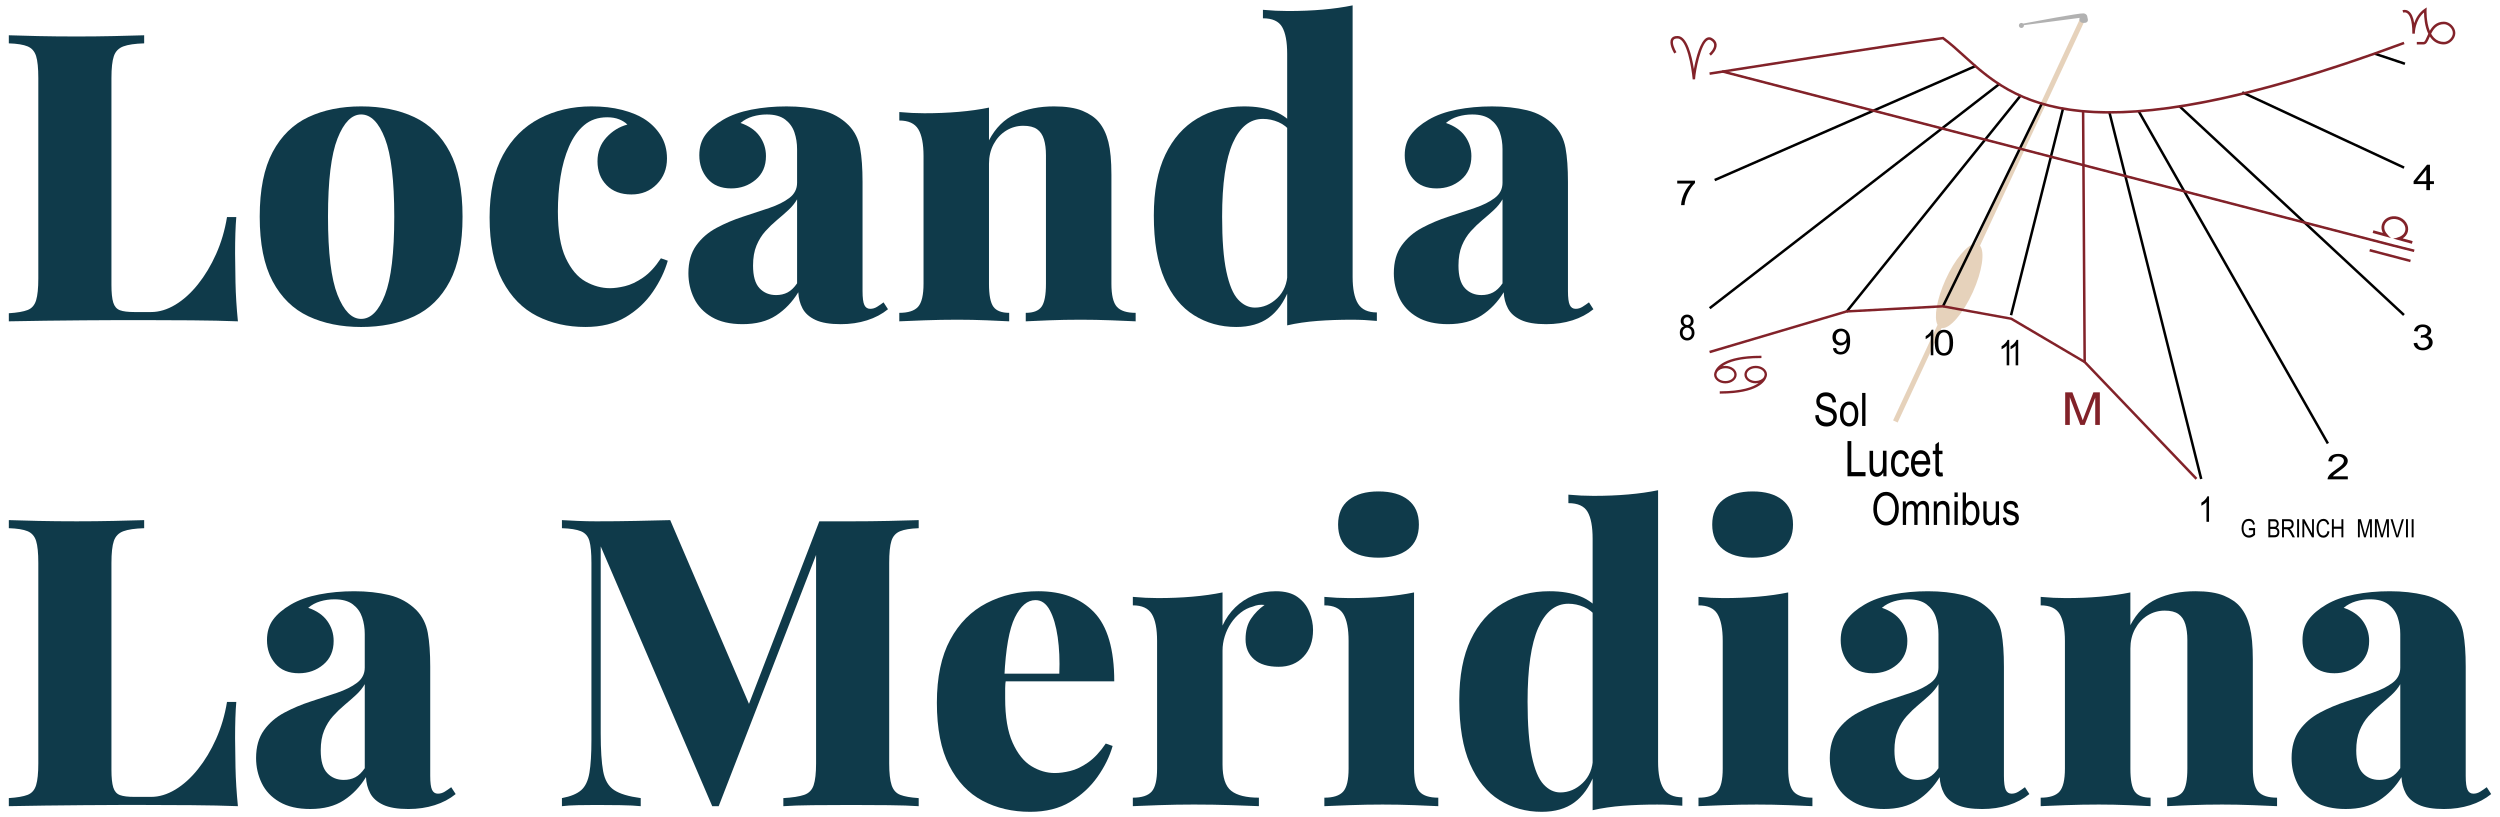 <?xml version="1.0" encoding="utf-8"?>
<!-- Generator: Adobe Illustrator 26.0.2, SVG Export Plug-In . SVG Version: 6.00 Build 0)  -->
<svg version="1.1" id="Livello_1" xmlns="http://www.w3.org/2000/svg" xmlns:xlink="http://www.w3.org/1999/xlink" x="0px" y="0px"
	 viewBox="0 0 465 152" style="enable-background:new 0 0 465 152;" xml:space="preserve">
<style type="text/css">
	.st0{fill:#E6D2BB;}
	.st1{fill:#822229;}
	.st2{fill:#B1B1B1;}
	.st3{fill:#822229;stroke:#000000;stroke-width:0.471;stroke-miterlimit:10;}
	.st4{fill:#0F3A4A;}
</style>
<g>
	<g>
		<path class="st0" d="M388.105,3.102l-0.853-0.397L367.41,45.33c-1.483,0.118-3.817,2.88-5.543,6.701
			c-1.641,3.633-2.199,7.044-1.484,8.394l-8.271,17.768l0.853,0.397l8.178-17.567c1.457,0.23,3.976-2.638,5.809-6.694
			c1.749-3.871,2.269-7.491,1.326-8.633L388.105,3.102z"/>
		<rect x="431.878" y="7.765" transform="matrix(0.422 -0.907 0.907 0.422 227.666 405.825)" width="0.47" height="33.187"/>
		<polygon points="405.559,19.606 405.473,19.526 405.152,19.87 446.888,58.682 446.974,58.762 447.294,58.416 		"/>
		<polygon points="397.989,20.555 397.931,20.452 397.523,20.686 432.725,82.504 432.783,82.606 433.191,82.375 		"/>
		<polygon points="392.55,20.714 392.093,20.828 409.17,89.034 409.198,89.148 409.654,89.034 392.578,20.828 		"/>
		<polygon class="st1" points="387.694,20.67 387.693,20.552 387.222,20.556 387.513,67.33 387.514,67.448 387.985,67.444 		"/>
		<polygon points="373.855,58.452 373.826,58.566 374.282,58.68 383.953,20.239 383.982,20.125 383.526,20.011 		"/>
		<polygon points="380.041,19.259 379.618,19.053 361.182,56.872 361.131,56.977 361.553,57.183 379.989,19.364 		"/>
		<polygon points="376.067,17.864 375.701,17.568 343.327,57.769 343.253,57.86 343.619,58.155 375.993,17.956 		"/>
		<polygon points="372.078,15.766 371.789,15.395 317.952,57.068 317.858,57.139 318.147,57.511 371.984,15.838 		"/>
		<polygon points="367.516,12.509 367.624,12.461 367.435,12.03 318.942,33.227 318.835,33.275 319.024,33.706 		"/>
		<polygon class="st1" points="387.919,67.167 374.203,59.073 361.381,56.739 343.443,57.69 318.029,65.22 317.916,65.254 
			318.05,65.705 343.522,58.151 361.351,57.206 373.999,59.5 387.602,67.514 408.286,89.139 408.367,89.225 408.708,88.9 		"/>
		<path d="M410.879,97.056h-0.476v-3.69c-0.109,0.129-0.256,0.259-0.441,0.393s-0.354,0.235-0.508,0.304v-0.56
			c0.262-0.15,0.493-0.334,0.693-0.55c0.201-0.217,0.342-0.428,0.423-0.634h0.309V97.056z"/>
		<path d="M436.693,88.603v0.557h-3.764c-0.009-0.225,0.091-0.477,0.3-0.757c0.21-0.279,0.595-0.609,1.153-0.988
			c0.653-0.442,1.081-0.784,1.283-1.026c0.202-0.242,0.303-0.466,0.303-0.675c0-0.24-0.103-0.436-0.31-0.587
			c-0.207-0.152-0.462-0.227-0.765-0.227c-0.325,0-0.592,0.082-0.8,0.245c-0.208,0.164-0.312,0.398-0.312,0.703l-0.72-0.061
			c0.051-0.452,0.239-0.793,0.565-1.021c0.327-0.229,0.757-0.343,1.29-0.343c0.581,0,1.02,0.133,1.319,0.399
			c0.298,0.266,0.447,0.568,0.447,0.906c0,0.301-0.117,0.588-0.35,0.863c-0.233,0.276-0.677,0.643-1.33,1.103
			c-0.417,0.29-0.686,0.487-0.808,0.592c-0.121,0.106-0.22,0.21-0.296,0.315H436.693z"/>
		<path d="M448.93,63.832l0.663-0.077c0.139,0.62,0.49,0.93,1.053,0.93c0.305,0,0.568-0.092,0.791-0.276s0.334-0.422,0.334-0.714
			c0-0.275-0.102-0.496-0.307-0.664c-0.204-0.167-0.456-0.251-0.753-0.251c-0.126,0-0.283,0.021-0.469,0.064l0.077-0.509
			l0.104,0.007c0.329,0,0.596-0.072,0.801-0.216c0.206-0.142,0.308-0.335,0.308-0.574c0-0.221-0.086-0.397-0.258-0.531
			c-0.172-0.133-0.381-0.2-0.628-0.2c-0.256,0-0.473,0.07-0.649,0.21c-0.177,0.141-0.289,0.354-0.337,0.639l-0.663-0.103
			c0.084-0.404,0.274-0.708,0.568-0.914c0.294-0.206,0.651-0.309,1.069-0.309c0.439,0,0.812,0.116,1.118,0.347
			c0.307,0.232,0.46,0.523,0.46,0.874c0,0.214-0.065,0.404-0.195,0.569c-0.13,0.165-0.312,0.295-0.544,0.389
			c0.215,0.043,0.394,0.114,0.534,0.212c0.14,0.099,0.254,0.231,0.341,0.395c0.087,0.165,0.13,0.35,0.13,0.553
			c0,0.433-0.179,0.787-0.537,1.063c-0.358,0.276-0.786,0.414-1.285,0.414c-0.463,0-0.856-0.12-1.177-0.36
			C449.159,64.56,448.975,64.237,448.93,63.832z"/>
		<path d="M451.3,35.361v-1.129h-2.369v-0.531l2.492-3.056h0.551v3.056h0.741v0.531h-0.741v1.129H451.3z M451.3,33.701v-2.127
			l-1.708,2.127H451.3z"/>
		<path class="st1" d="M454.578,4.029c-1.447,0-2.195,0.918-2.638,1.707c-0.688-1.711-0.596-3.863-0.595-3.886l0.022-0.47
			l-0.39,0.264c-1.065,0.725-1.632,1.762-1.934,2.649c-0.17-1.106-0.517-1.851-1.035-2.218c-0.523-0.369-1.019-0.202-1.04-0.194
			l-0.111,0.039l0.154,0.44l0.109-0.034c0.031-0.01,0.308-0.088,0.621,0.137c0.434,0.312,0.952,1.204,0.952,3.684v0.118l0.47,0
			l0-0.117c0-0.024,0.029-2.383,1.703-3.826c0.01,0.879,0.124,2.588,0.795,3.96c-0.081,0.175-0.156,0.347-0.227,0.513
			c-0.203,0.468-0.433,1-0.623,1h-1.285v0.471h1.285c0.499,0,0.745-0.567,1.056-1.285l0.025-0.057
			c0.019-0.044,0.038-0.087,0.057-0.131c0.133,0.204,0.277,0.388,0.432,0.55c0.585,0.613,1.323,0.924,2.195,0.924
			c1.069,0,2.118-1.049,2.118-2.118S455.647,4.029,454.578,4.029z M454.578,7.794c-0.739,0-1.362-0.262-1.855-0.779
			c-0.197-0.206-0.376-0.456-0.532-0.744c0.416-0.837,1.067-1.772,2.387-1.772c0.816,0,1.647,0.831,1.647,1.647
			S455.394,7.794,454.578,7.794z"/>
		<path class="st1" d="M319.295,8.253c-0.051-0.481-0.349-0.879-0.885-1.186c-0.325-0.187-0.668-0.191-0.993-0.014
			c-1.158,0.631-1.972,3.648-2.353,5.779c-0.401-2.538-1.261-6.043-2.954-6.136c-0.61-0.034-1.032,0.134-1.253,0.498
			c-0.524,0.863,0.393,2.474,0.5,2.655l0.06,0.101l0.405-0.239l-0.06-0.101c-0.249-0.424-0.826-1.64-0.502-2.171
			c0.124-0.204,0.402-0.296,0.825-0.273c1.69,0.093,2.552,5.439,2.742,7.491l0.01,0.109l0.453-0.009l0.006-0.109
			c0.083-1.515,1.048-6.474,2.346-7.181c0.181-0.098,0.35-0.096,0.535,0.009c0.397,0.227,0.616,0.505,0.65,0.826
			c0.082,0.767-0.836,1.606-0.845,1.614l-0.087,0.079l0.314,0.35l0.088-0.078C318.34,10.226,319.402,9.262,319.295,8.253z"/>
		<g>
			<path class="st1" d="M323.022,69.682c0-0.9-0.943-1.632-2.102-1.632c-0.177,0-0.353,0.017-0.523,0.051
				c1.063-0.752,3.122-1.495,7.112-1.495h0.118v-0.439h-0.118c-6.933,0-8.338,2.179-8.62,3.113
				c-0.017,0.051-0.029,0.105-0.039,0.157c-0.025,0.119-0.032,0.209-0.032,0.244c0,0.9,0.943,1.632,2.102,1.632
				C322.079,71.313,323.022,70.581,323.022,69.682z M319.263,69.638c0.003-0.017,0.006-0.036,0.007-0.044
				c0.015-0.085,0.052-0.222,0.135-0.393c0.269-0.432,0.864-0.711,1.515-0.711c0.917,0,1.663,0.535,1.663,1.192
				c0,0.657-0.746,1.192-1.663,1.192c-0.917,0-1.663-0.535-1.663-1.192C319.257,69.667,319.26,69.653,319.263,69.638z"/>
			<path class="st1" d="M326.554,68.038c-1.159,0.006-2.098,0.743-2.094,1.643c0.005,0.9,0.952,1.627,2.111,1.62
				c0.177-0.001,0.353-0.019,0.523-0.054c-1.059,0.757-3.115,1.511-7.104,1.532l-0.118,0.001l0.002,0.439l0.118-0.001
				c6.934-0.037,8.327-2.223,8.604-3.159c0.017-0.052,0.029-0.105,0.038-0.157c0.025-0.119,0.031-0.209,0.031-0.244
				C328.66,68.759,327.713,68.032,326.554,68.038z M326.556,68.477c0.917-0.005,1.666,0.526,1.669,1.183
				c0,0.015-0.003,0.029-0.006,0.043c-0.003,0.016-0.005,0.032-0.007,0.048c-0.015,0.084-0.051,0.221-0.132,0.39
				c-0.267,0.433-0.861,0.716-1.512,0.719c-0.917,0.005-1.666-0.526-1.669-1.183C324.896,69.021,325.639,68.482,326.556,68.477z"/>
		</g>
		<path class="st1" d="M384.124,79.042v-6.066h1.343l1.602,4.295l0.321,0.898c0.079-0.225,0.198-0.549,0.359-0.973l1.619-4.22h1.203
			v6.066h-0.859v-5.073l-1.969,5.073h-0.802l-1.958-5.16v5.16H384.124z"/>
		<g>
			<path d="M337.636,77.249l0.628-0.067c0.034,0.338,0.11,0.601,0.229,0.79c0.118,0.188,0.288,0.34,0.509,0.455
				c0.221,0.114,0.469,0.171,0.746,0.171c0.397,0,0.704-0.097,0.924-0.291c0.219-0.194,0.329-0.445,0.329-0.754
				c0-0.181-0.04-0.34-0.119-0.475c-0.08-0.134-0.2-0.245-0.36-0.332c-0.161-0.086-0.508-0.208-1.041-0.366
				c-0.475-0.141-0.813-0.283-1.014-0.426c-0.201-0.141-0.357-0.323-0.469-0.542c-0.112-0.219-0.168-0.467-0.168-0.743
				c0-0.497,0.16-0.904,0.482-1.219c0.321-0.316,0.754-0.474,1.299-0.474c0.374,0,0.702,0.074,0.982,0.223
				c0.281,0.147,0.499,0.359,0.654,0.637c0.156,0.275,0.238,0.601,0.25,0.976l-0.641,0.059c-0.034-0.4-0.153-0.695-0.358-0.888
				c-0.206-0.193-0.494-0.29-0.865-0.29c-0.377,0-0.665,0.085-0.863,0.254c-0.198,0.169-0.297,0.388-0.297,0.656
				c0,0.249,0.072,0.442,0.218,0.578s0.472,0.275,0.98,0.415c0.497,0.138,0.846,0.257,1.047,0.358
				c0.307,0.157,0.539,0.363,0.695,0.619c0.157,0.255,0.235,0.56,0.235,0.915c0,0.351-0.083,0.672-0.247,0.96
				c-0.165,0.288-0.389,0.509-0.673,0.66c-0.283,0.151-0.625,0.226-1.024,0.226c-0.623,0-1.119-0.188-1.49-0.563
				C337.842,78.396,337.65,77.889,337.636,77.249z"/>
			<path d="M342.232,77.003c0-0.768,0.161-1.348,0.484-1.739c0.322-0.391,0.731-0.587,1.225-0.587c0.486,0,0.892,0.195,1.219,0.587
				c0.327,0.391,0.49,0.955,0.49,1.693c0,0.798-0.16,1.393-0.482,1.785c-0.321,0.391-0.73,0.587-1.228,0.587
				c-0.489,0-0.896-0.196-1.222-0.589C342.395,78.346,342.232,77.768,342.232,77.003z M342.865,77c0,0.576,0.105,1.004,0.314,1.286
				c0.21,0.281,0.469,0.421,0.779,0.421c0.29,0,0.54-0.142,0.748-0.426c0.208-0.284,0.312-0.711,0.312-1.281
				c0-0.573-0.105-1.001-0.314-1.282c-0.209-0.281-0.469-0.421-0.779-0.421c-0.293,0-0.543,0.141-0.75,0.424
				C342.968,76.003,342.865,76.429,342.865,77z"/>
			<path d="M346.359,79.227v-6.142h0.616v6.142H346.359z"/>
		</g>
		<g>
			<path d="M343.634,88.582v-6.543h0.71v5.77h2.642v0.773H343.634z"/>
			<path d="M350.298,88.582v-0.696c-0.152,0.268-0.33,0.469-0.536,0.602c-0.205,0.135-0.437,0.201-0.696,0.201
				c-0.307,0-0.568-0.083-0.786-0.247c-0.217-0.166-0.362-0.375-0.435-0.627c-0.073-0.252-0.109-0.598-0.109-1.035v-2.937h0.656
				v2.628c0,0.488,0.024,0.815,0.074,0.981c0.048,0.164,0.14,0.297,0.272,0.397c0.133,0.099,0.284,0.15,0.453,0.15
				c0.316,0,0.574-0.13,0.777-0.389c0.173-0.223,0.259-0.633,0.259-1.228v-2.539h0.661v4.74H350.298z"/>
			<path d="M354.467,86.845l0.647,0.103c-0.075,0.565-0.261,0.997-0.56,1.294c-0.3,0.297-0.659,0.446-1.078,0.446
				c-0.509,0-0.928-0.209-1.257-0.627c-0.328-0.418-0.493-1.035-0.493-1.854c0-0.824,0.166-1.442,0.498-1.854
				c0.332-0.412,0.757-0.618,1.278-0.618c0.402,0,0.74,0.125,1.016,0.375c0.275,0.25,0.451,0.625,0.529,1.125l-0.638,0.116
				c-0.062-0.32-0.171-0.559-0.326-0.718c-0.155-0.158-0.34-0.237-0.558-0.237c-0.325,0-0.593,0.144-0.806,0.431
				c-0.212,0.287-0.319,0.743-0.319,1.368c0,0.645,0.102,1.112,0.306,1.4c0.203,0.289,0.465,0.434,0.783,0.434
				c0.25,0,0.464-0.096,0.64-0.288C354.307,87.549,354.419,87.25,354.467,86.845z"/>
			<path d="M358.327,87.055l0.678,0.103c-0.113,0.505-0.318,0.886-0.613,1.144c-0.297,0.258-0.663,0.386-1.101,0.386
				c-0.55,0-0.996-0.209-1.336-0.627c-0.341-0.418-0.511-1.021-0.511-1.81c0-0.819,0.172-1.442,0.515-1.872
				c0.344-0.43,0.779-0.645,1.306-0.645c0.503,0,0.923,0.212,1.259,0.634c0.336,0.422,0.504,1.034,0.504,1.834l-0.004,0.214h-2.901
				c0.027,0.533,0.15,0.935,0.37,1.206c0.22,0.27,0.488,0.406,0.803,0.406C357.79,88.028,358.134,87.704,358.327,87.055z
				 M356.163,85.756h2.169c-0.03-0.411-0.117-0.717-0.263-0.918c-0.211-0.296-0.481-0.443-0.808-0.443
				c-0.295,0-0.546,0.122-0.754,0.369C356.298,85.008,356.184,85.34,356.163,85.756z"/>
			<path d="M361.304,87.862l0.089,0.71c-0.182,0.047-0.345,0.071-0.491,0.071c-0.229,0-0.414-0.046-0.553-0.136
				c-0.14-0.091-0.236-0.214-0.288-0.372c-0.052-0.158-0.078-0.472-0.078-0.941v-2.728h-0.482v-0.625h0.482v-1.174l0.656-0.482
				v1.657h0.665v0.625h-0.665v2.771c0,0.256,0.019,0.422,0.058,0.496c0.057,0.107,0.162,0.161,0.317,0.161
				C361.089,87.894,361.185,87.884,361.304,87.862z"/>
		</g>
		<g>
			<path d="M348.437,94.693c0-1.03,0.227-1.822,0.68-2.376s1.018-0.83,1.694-0.83c0.437,0,0.835,0.124,1.195,0.371
				c0.36,0.247,0.645,0.606,0.855,1.077c0.21,0.471,0.315,1.032,0.315,1.683c0,0.896-0.203,1.625-0.61,2.187
				c-0.448,0.622-1.034,0.932-1.759,0.932c-0.73,0-1.319-0.319-1.764-0.956C348.639,96.206,348.437,95.509,348.437,94.693z
				 M349.113,94.704c0,0.745,0.164,1.323,0.493,1.734c0.328,0.411,0.727,0.616,1.197,0.616c0.481,0,0.884-0.207,1.21-0.622
				c0.325-0.416,0.488-1.027,0.488-1.832c0-0.519-0.084-0.984-0.251-1.394c-0.129-0.313-0.324-0.564-0.583-0.752
				c-0.26-0.188-0.543-0.283-0.851-0.283c-0.494,0-0.902,0.206-1.222,0.618C349.273,93.203,349.113,93.841,349.113,94.704z"/>
			<path d="M353.925,97.635V93.26h0.544v0.61c0.121-0.227,0.275-0.401,0.465-0.524c0.189-0.124,0.396-0.185,0.621-0.185
				c0.252,0,0.466,0.065,0.64,0.194c0.174,0.131,0.298,0.319,0.372,0.569c0.144-0.254,0.308-0.445,0.494-0.572
				c0.187-0.127,0.393-0.191,0.619-0.191c0.344,0,0.616,0.117,0.814,0.35c0.198,0.234,0.298,0.607,0.298,1.121v3.004h-0.606v-2.76
				c0-0.313-0.023-0.536-0.068-0.666c-0.046-0.131-0.12-0.232-0.222-0.303c-0.102-0.072-0.217-0.107-0.344-0.107
				c-0.263,0-0.476,0.104-0.642,0.311c-0.165,0.207-0.248,0.534-0.248,0.979v2.545h-0.606v-2.847c0-0.363-0.056-0.618-0.167-0.766
				c-0.112-0.148-0.265-0.223-0.46-0.223c-0.277,0-0.496,0.112-0.658,0.336c-0.16,0.224-0.241,0.633-0.241,1.227v2.273H353.925z"/>
			<path d="M359.686,97.635V93.26h0.548v0.618c0.132-0.24,0.293-0.42,0.483-0.539c0.191-0.119,0.409-0.178,0.656-0.178
				c0.192,0,0.369,0.038,0.532,0.113c0.164,0.075,0.295,0.174,0.395,0.297s0.175,0.281,0.224,0.477
				c0.049,0.194,0.074,0.494,0.074,0.897v2.691h-0.606v-2.664c0-0.323-0.028-0.557-0.082-0.706
				c-0.055-0.148-0.141-0.263-0.257-0.344c-0.117-0.081-0.253-0.121-0.406-0.121c-0.291,0-0.523,0.108-0.696,0.325
				c-0.173,0.218-0.26,0.59-0.26,1.118v2.392H359.686z"/>
			<path d="M363.534,92.448v-0.854h0.606v0.854H363.534z M363.534,97.635V93.26h0.606v4.376H363.534z"/>
			<path d="M365.627,97.635h-0.565v-6.041h0.61v2.156c0.129-0.198,0.275-0.346,0.439-0.444c0.164-0.098,0.346-0.146,0.546-0.146
				c0.28,0,0.535,0.084,0.764,0.251c0.23,0.168,0.413,0.423,0.55,0.763c0.137,0.34,0.206,0.753,0.206,1.241
				c0,0.742-0.155,1.313-0.466,1.715c-0.311,0.403-0.674,0.604-1.09,0.604c-0.21,0-0.397-0.054-0.563-0.162
				c-0.167-0.108-0.31-0.271-0.431-0.485V97.635z M365.619,95.415c0,0.452,0.041,0.792,0.124,1.017
				c0.082,0.225,0.2,0.397,0.351,0.516c0.151,0.118,0.319,0.177,0.504,0.177c0.251,0,0.473-0.141,0.667-0.423
				c0.194-0.281,0.291-0.703,0.291-1.263c0-0.573-0.094-0.995-0.281-1.264c-0.187-0.27-0.417-0.404-0.69-0.404
				c-0.251,0-0.474,0.141-0.672,0.423C365.717,94.475,365.619,94.882,365.619,95.415z"/>
			<path d="M371.268,97.635v-0.643c-0.14,0.247-0.305,0.433-0.494,0.556c-0.19,0.125-0.404,0.186-0.643,0.186
				c-0.283,0-0.524-0.077-0.725-0.228c-0.201-0.153-0.334-0.346-0.402-0.579c-0.067-0.233-0.101-0.552-0.101-0.956V93.26h0.606
				v2.426c0,0.451,0.022,0.752,0.068,0.905c0.045,0.152,0.129,0.274,0.251,0.366c0.122,0.092,0.262,0.139,0.419,0.139
				c0.291,0,0.53-0.12,0.717-0.359c0.16-0.206,0.239-0.584,0.239-1.134V93.26h0.61v4.376H371.268z"/>
			<path d="M372.533,96.325l0.606-0.115c0.035,0.31,0.133,0.539,0.292,0.689c0.159,0.151,0.37,0.226,0.633,0.226
				c0.263,0,0.467-0.065,0.61-0.195c0.144-0.131,0.216-0.297,0.216-0.497c0-0.173-0.062-0.307-0.185-0.404
				c-0.085-0.066-0.291-0.148-0.618-0.247c-0.473-0.146-0.788-0.27-0.948-0.371c-0.16-0.101-0.283-0.238-0.371-0.407
				c-0.088-0.171-0.132-0.365-0.132-0.582c0-0.373,0.12-0.677,0.358-0.911c0.239-0.233,0.57-0.35,0.993-0.35
				c0.267,0,0.501,0.048,0.702,0.145c0.202,0.095,0.357,0.225,0.464,0.386c0.107,0.162,0.181,0.394,0.223,0.697l-0.593,0.099
				c-0.055-0.478-0.314-0.717-0.779-0.717c-0.264,0-0.46,0.053-0.589,0.158c-0.129,0.106-0.194,0.24-0.194,0.405
				c0,0.161,0.062,0.288,0.186,0.381c0.074,0.054,0.294,0.142,0.66,0.263c0.503,0.159,0.829,0.287,0.977,0.381
				c0.148,0.095,0.263,0.225,0.345,0.388c0.082,0.164,0.123,0.358,0.123,0.584c0,0.418-0.132,0.757-0.397,1.015
				c-0.265,0.259-0.627,0.388-1.086,0.388C373.169,97.734,372.67,97.265,372.533,96.325z"/>
		</g>
		<path d="M373.717,67.956h-0.476v-3.69c-0.109,0.129-0.256,0.259-0.441,0.393c-0.184,0.134-0.354,0.235-0.508,0.304v-0.56
			c0.262-0.15,0.493-0.334,0.693-0.55c0.201-0.217,0.342-0.428,0.423-0.634h0.309V67.956z"/>
		<path d="M375.385,67.956h-0.476v-3.69c-0.109,0.129-0.256,0.259-0.441,0.393c-0.184,0.134-0.354,0.235-0.508,0.304v-0.56
			c0.262-0.15,0.493-0.334,0.693-0.55c0.201-0.217,0.342-0.428,0.423-0.634h0.309V67.956z"/>
		<path d="M359.598,66.074h-0.476v-3.69c-0.109,0.129-0.256,0.259-0.441,0.393c-0.184,0.134-0.354,0.235-0.508,0.304v-0.56
			c0.262-0.15,0.493-0.334,0.693-0.55c0.201-0.217,0.342-0.428,0.423-0.634h0.309V66.074z"/>
		<path d="M359.873,63.748c0-0.792,0.144-1.392,0.432-1.799c0.288-0.407,0.713-0.611,1.274-0.611c0.498,0,0.89,0.165,1.176,0.495
			c0.347,0.399,0.521,1.037,0.521,1.915c0,0.787-0.143,1.384-0.43,1.793c-0.286,0.408-0.712,0.613-1.276,0.613
			c-0.498,0-0.905-0.18-1.222-0.54C360.031,65.254,359.873,64.632,359.873,63.748z M360.528,63.746c0,0.766,0.099,1.28,0.298,1.541
			c0.199,0.261,0.453,0.392,0.764,0.392c0.293,0,0.538-0.132,0.735-0.396c0.197-0.265,0.296-0.777,0.296-1.536
			c0-0.768-0.099-1.283-0.298-1.542c-0.199-0.26-0.456-0.39-0.773-0.39c-0.29,0-0.533,0.132-0.729,0.396
			C360.626,62.474,360.528,62.986,360.528,63.746z"/>
		<path d="M313.233,60.691c-0.203-0.086-0.356-0.209-0.46-0.369c-0.104-0.159-0.156-0.358-0.156-0.597
			c0-0.358,0.113-0.649,0.339-0.874c0.225-0.225,0.509-0.337,0.85-0.337c0.344,0,0.629,0.115,0.857,0.344
			c0.228,0.23,0.342,0.525,0.342,0.887c0,0.228-0.051,0.42-0.152,0.577c-0.101,0.158-0.254,0.28-0.458,0.369
			c0.251,0.092,0.443,0.241,0.577,0.447c0.134,0.207,0.201,0.461,0.201,0.767c0,0.421-0.13,0.764-0.391,1.029
			c-0.26,0.265-0.583,0.398-0.969,0.398c-0.39,0-0.715-0.133-0.975-0.398c-0.261-0.265-0.391-0.613-0.391-1.045
			c0-0.315,0.069-0.575,0.208-0.78C312.795,60.902,312.988,60.764,313.233,60.691z M312.969,61.89c0,0.289,0.083,0.522,0.249,0.7
			c0.166,0.176,0.365,0.266,0.597,0.266c0.234,0,0.432-0.086,0.595-0.257c0.163-0.172,0.244-0.402,0.244-0.689
			c0-0.289-0.084-0.522-0.251-0.7c-0.167-0.176-0.368-0.266-0.602-0.266c-0.231,0-0.428,0.088-0.589,0.265
			C313.049,61.383,312.969,61.61,312.969,61.89z M313.137,59.709c0,0.232,0.065,0.415,0.196,0.552
			c0.13,0.137,0.291,0.205,0.481,0.205c0.186,0,0.344-0.067,0.475-0.202c0.13-0.134,0.196-0.309,0.196-0.523
			c0-0.221-0.067-0.401-0.201-0.54c-0.134-0.141-0.292-0.21-0.476-0.21c-0.183,0-0.341,0.069-0.473,0.206
			C313.203,59.333,313.137,59.504,313.137,59.709z"/>
		<path d="M311.964,34.143v-0.544h3.308v0.44c-0.494,0.474-0.928,1.091-1.303,1.85c-0.375,0.76-0.591,1.514-0.647,2.26h-0.643
			c0.009-0.386,0.091-0.836,0.249-1.349c0.157-0.513,0.373-1.003,0.647-1.469c0.275-0.465,0.571-0.862,0.888-1.189H311.964z"/>
		<path d="M340.932,64.774l0.589-0.051c0.094,0.497,0.371,0.746,0.83,0.746c0.205,0,0.391-0.054,0.558-0.163
			c0.168-0.108,0.31-0.301,0.426-0.578c0.116-0.277,0.174-0.599,0.174-0.968v-0.116c-0.128,0.191-0.299,0.342-0.515,0.453
			c-0.216,0.112-0.436,0.167-0.66,0.167c-0.407,0-0.757-0.137-1.053-0.413c-0.294-0.276-0.442-0.653-0.442-1.132
			c0-0.493,0.153-0.882,0.458-1.166c0.306-0.284,0.678-0.427,1.115-0.427c0.31,0,0.599,0.079,0.868,0.238s0.476,0.392,0.623,0.701
			c0.146,0.309,0.22,0.754,0.22,1.335c0,0.648-0.079,1.151-0.237,1.509c-0.158,0.358-0.372,0.62-0.641,0.785
			c-0.27,0.165-0.572,0.248-0.907,0.248c-0.379,0-0.696-0.101-0.951-0.301S340.982,65.153,340.932,64.774z M343.443,62.69
			c0-0.337-0.097-0.602-0.291-0.796c-0.194-0.193-0.417-0.29-0.669-0.29c-0.264,0-0.499,0.103-0.705,0.309
			c-0.207,0.207-0.31,0.482-0.31,0.825c0,0.309,0.098,0.556,0.295,0.739c0.197,0.184,0.433,0.276,0.707,0.276
			c0.272,0,0.502-0.092,0.691-0.277C343.349,63.292,343.443,63.029,343.443,62.69z"/>
		<g>
			<path class="st1" d="M446.904,44.338c0.469-0.284,0.807-0.715,0.945-1.217c0.158-0.574,0.054-1.183-0.294-1.715
				c-0.345-0.527-0.887-0.915-1.528-1.092c-1.33-0.367-2.677,0.296-3.003,1.477c-0.138,0.503-0.069,1.047,0.188,1.53l-1.761-0.485
				l-0.137,0.497l3.41,0.94l-0.361-0.33l-0.023-0.02c-0.029-0.026-0.046-0.053-0.073-0.079l-0.256-0.302
				c-0.085-0.085-0.151-0.178-0.216-0.272c-0.056-0.088-0.113-0.176-0.153-0.266c-0.016-0.034-0.033-0.069-0.047-0.104
				c-0.056-0.145-0.092-0.291-0.107-0.436c-0.001-0.015-0.006-0.031-0.007-0.046c-0.012-0.165,0-0.329,0.042-0.491
				c0.12-0.435,0.43-0.792,0.874-1.003c0.45-0.215,0.981-0.254,1.494-0.113c0.132,0.036,0.258,0.083,0.376,0.14
				c0.829,0.394,1.304,1.239,1.085,2.033c-0.033,0.119-0.086,0.228-0.146,0.333c-0.043,0.073-0.093,0.139-0.146,0.201
				c-0.014,0.018-0.029,0.036-0.044,0.053c-0.171,0.184-0.38,0.321-0.591,0.427c-0.103,0.045-0.205,0.092-0.32,0.12l-0.388,0.134
				c-0.043,0.01-0.088,0.021-0.123,0.028l-0.481,0.098l3.501,0.966l0.137-0.498L446.904,44.338z"/>
			
				<rect x="444.119" y="43.443" transform="matrix(0.254 -0.967 0.967 0.254 285.884 465.198)" class="st1" width="0.471" height="7.85"/>
		</g>
		<polygon class="st1" points="448.902,46.735 445.137,45.794 320.397,13.424 320.456,13.196 445.195,45.566 448.959,46.507 		"/>
		<path class="st1" d="M448.987,46.877l-3.879-0.97L320.254,13.508l0.118-0.456l0.114,0.029l124.738,32.37l3.877,0.97
			L448.987,46.877z M320.541,13.339l62.226,16.148L320.541,13.339z"/>
		<path class="st2" d="M388.272,3.323c0,0,0.044-0.732-0.71-0.837c-0.678-0.094-9.501,1.566-11.268,1.901
			c-0.083-0.074-0.19-0.123-0.311-0.123c-0.26,0-0.471,0.211-0.471,0.471c0,0.26,0.211,0.471,0.471,0.471
			c0.26,0,0.471-0.211,0.471-0.471c0-0.019-0.009-0.035-0.011-0.053l10.365-1.358c0,0-0.29,0.941,0.796,0.941
			S388.272,3.323,388.272,3.323z"/>
		<path d="M418.291,98.622v-0.399l1.151-0.003v1.257c-0.176,0.175-0.359,0.307-0.547,0.395c-0.188,0.088-0.382,0.133-0.581,0.133
			c-0.265,0-0.502-0.068-0.71-0.204c-0.208-0.135-0.373-0.333-0.494-0.593c-0.121-0.26-0.182-0.572-0.182-0.937
			c0-0.369,0.061-0.69,0.183-0.964c0.122-0.273,0.282-0.476,0.479-0.605c0.197-0.13,0.431-0.195,0.701-0.195
			c0.199,0,0.373,0.038,0.522,0.113c0.149,0.075,0.272,0.182,0.369,0.32s0.169,0.328,0.217,0.569l-0.323,0.111
			c-0.044-0.19-0.099-0.333-0.165-0.427c-0.066-0.094-0.154-0.169-0.262-0.222c-0.109-0.054-0.231-0.081-0.366-0.081
			c-0.197,0-0.368,0.049-0.51,0.146c-0.143,0.098-0.257,0.25-0.344,0.456c-0.087,0.206-0.13,0.458-0.13,0.755
			c0,0.452,0.093,0.791,0.278,1.016s0.427,0.338,0.723,0.338c0.142,0,0.287-0.035,0.435-0.103c0.148-0.07,0.266-0.151,0.354-0.247
			v-0.629H418.291z"/>
		<path d="M421.914,99.947v-3.38h1.021c0.207,0,0.37,0.033,0.491,0.098c0.121,0.065,0.22,0.167,0.297,0.305
			c0.077,0.138,0.115,0.291,0.115,0.458c0,0.155-0.033,0.295-0.099,0.42c-0.067,0.124-0.16,0.224-0.28,0.299
			c0.158,0.059,0.282,0.158,0.372,0.299c0.091,0.14,0.136,0.314,0.136,0.52c0,0.204-0.041,0.384-0.123,0.538
			c-0.082,0.155-0.192,0.267-0.329,0.337c-0.137,0.07-0.326,0.105-0.565,0.105H421.914z M422.274,97.987h0.589
			c0.154,0,0.264-0.011,0.328-0.032c0.094-0.032,0.166-0.086,0.216-0.163c0.051-0.076,0.076-0.179,0.076-0.31
			c0-0.121-0.023-0.222-0.069-0.303c-0.046-0.08-0.107-0.136-0.183-0.167c-0.076-0.03-0.213-0.046-0.411-0.046h-0.546V97.987z
			 M422.274,99.548h0.677c0.149,0,0.26-0.013,0.33-0.041c0.103-0.04,0.181-0.106,0.234-0.198s0.08-0.206,0.08-0.344
			c0-0.128-0.026-0.236-0.077-0.324c-0.051-0.088-0.12-0.153-0.207-0.194s-0.223-0.061-0.409-0.061h-0.629V99.548z"/>
		<path d="M424.458,99.947v-3.38h1.205c0.252,0,0.437,0.032,0.557,0.094c0.12,0.063,0.218,0.168,0.295,0.315
			c0.077,0.147,0.115,0.317,0.115,0.51c0,0.255-0.065,0.461-0.196,0.62c-0.13,0.158-0.32,0.258-0.568,0.302
			c0.101,0.062,0.178,0.124,0.231,0.188c0.107,0.129,0.201,0.273,0.283,0.431l0.475,0.92h-0.452l-0.362-0.703
			c-0.141-0.275-0.246-0.46-0.318-0.555c-0.071-0.096-0.141-0.16-0.208-0.193c-0.067-0.033-0.161-0.049-0.281-0.049h-0.416v1.5
			H424.458z M424.817,98.059h0.773c0.169,0,0.297-0.021,0.384-0.063s0.157-0.107,0.208-0.196c0.051-0.09,0.077-0.193,0.077-0.312
			c0-0.171-0.049-0.305-0.147-0.402c-0.098-0.097-0.244-0.146-0.436-0.146h-0.859V98.059z"/>
		<path d="M427.268,99.947v-3.38h0.359v3.38H427.268z"/>
		<path d="M428.245,99.947v-3.38h0.369l1.429,2.658v-2.658h0.344v3.38h-0.369l-1.427-2.659v2.659H428.245z"/>
		<path d="M432.925,98.762l0.362,0.113c-0.08,0.38-0.22,0.663-0.42,0.85c-0.2,0.187-0.443,0.281-0.729,0.281
			c-0.252,0-0.467-0.063-0.646-0.188c-0.178-0.125-0.325-0.326-0.439-0.603c-0.114-0.277-0.171-0.603-0.171-0.98
			c0-0.372,0.057-0.687,0.171-0.945c0.114-0.258,0.268-0.453,0.463-0.584c0.194-0.131,0.412-0.197,0.652-0.197
			c0.263,0,0.488,0.083,0.677,0.25c0.189,0.166,0.32,0.41,0.396,0.732l-0.353,0.103c-0.121-0.468-0.363-0.703-0.727-0.703
			c-0.181,0-0.338,0.047-0.471,0.142c-0.133,0.095-0.239,0.242-0.318,0.442c-0.079,0.2-0.119,0.453-0.119,0.759
			c0,0.463,0.08,0.81,0.24,1.041c0.16,0.232,0.372,0.347,0.638,0.347c0.196,0,0.365-0.07,0.508-0.213
			C432.781,99.267,432.877,99.051,432.925,98.762z"/>
		<path d="M433.734,99.947v-3.38h0.359v1.388h1.413v-1.388h0.359v3.38h-0.359v-1.593h-1.413v1.593H433.734z"/>
		<path d="M438.577,99.947v-3.38h0.541l0.645,2.393l0.129,0.501c0.032-0.125,0.08-0.306,0.145-0.542l0.652-2.351h0.484v3.38h-0.346
			v-2.826l-0.793,2.826h-0.323l-0.788-2.875v2.875H438.577z"/>
		<path d="M441.74,99.947v-3.38h0.541l0.645,2.393l0.129,0.501c0.032-0.125,0.08-0.306,0.145-0.542l0.652-2.351h0.484v3.38h-0.346
			v-2.826l-0.793,2.826h-0.323l-0.788-2.875v2.875H441.74z"/>
		<path d="M445.694,99.947l-1.055-3.38h0.389l0.709,2.455c0.054,0.191,0.102,0.375,0.143,0.553c0.042-0.186,0.09-0.37,0.145-0.553
			l0.736-2.455h0.366l-1.062,3.38H445.694z"/>
		<path d="M447.515,99.947v-3.38h0.359v3.38H447.515z"/>
		<path d="M448.571,99.947v-3.38h0.359v3.38H448.571z"/>
		<line class="st3" x1="441.673" y1="9.981" x2="447.32" y2="11.863"/>
		<path class="st1" d="M447.076,7.768l-0.11,0.041c-59.813,22.122-72.347,10.737-81.502,2.42c-1.338-1.215-2.602-2.363-3.931-3.331
			l-0.075-0.055l-0.093,0.012c-7.422,0.927-42.949,6.534-43.305,6.59l-0.116,0.018l0.074,0.465l0.116-0.018
			c0.351-0.056,35.514-5.607,43.198-6.576c1.286,0.944,2.517,2.062,3.823,3.249c5.177,4.704,11.62,10.557,27.208,10.557
			c0.001,0,0.003,0,0.004,0c13.403-0.001,31.316-4.217,54.765-12.89l0.11-0.041L447.076,7.768z"/>
	</g>
	<g>
		<path class="st4" d="M26.815,6.561v1.503c-1.704,0.051-2.994,0.239-3.87,0.564c-0.877,0.326-1.465,0.928-1.766,1.804
			c-0.3,0.877-0.451,2.243-0.451,4.096v38.477c0,1.454,0.113,2.544,0.338,3.269c0.225,0.727,0.639,1.203,1.24,1.428
			c0.602,0.225,1.503,0.338,2.705,0.338h3.082c1.503,0,3.006-0.451,4.509-1.353c1.503-0.902,2.905-2.167,4.208-3.795
			c1.302-1.628,2.43-3.506,3.382-5.636c0.951-2.129,1.628-4.421,2.029-6.876h1.729c-0.151,1.754-0.225,4.008-0.225,6.763
			c0,1.253,0.025,3.044,0.075,5.373c0.05,2.329,0.2,4.747,0.451,7.252c-2.555-0.1-5.436-0.162-8.642-0.188
			c-3.207-0.025-6.063-0.037-8.568-0.037c-1.303,0-2.957,0-4.96,0c-2.004,0-4.184,0.013-6.538,0.037
			c-2.355,0.026-4.734,0.051-7.139,0.075c-2.405,0.026-4.66,0.064-6.763,0.113v-1.503c1.552-0.1,2.717-0.301,3.494-0.602
			c0.776-0.3,1.302-0.902,1.578-1.804c0.275-0.902,0.413-2.254,0.413-4.058V14.527c0-1.853-0.138-3.219-0.413-4.096
			C6.436,9.555,5.911,8.954,5.134,8.627C4.357,8.303,3.192,8.114,1.64,8.064V6.561c1.353,0.051,3.156,0.101,5.411,0.15
			c2.254,0.051,4.659,0.075,7.214,0.075c2.354,0,4.659-0.025,6.914-0.075C23.433,6.662,25.312,6.612,26.815,6.561z"/>
		<path class="st4" d="M67.17,19.788c3.758,0,7.051,0.665,9.882,1.991c2.83,1.328,5.035,3.494,6.613,6.501
			c1.578,3.006,2.367,7.015,2.367,12.024c0,5.011-0.789,9.018-2.367,12.024c-1.578,3.006-3.784,5.174-6.613,6.501
			c-2.831,1.326-6.125,1.991-9.882,1.991c-3.708,0-6.977-0.665-9.807-1.991c-2.831-1.327-5.048-3.494-6.651-6.501
			c-1.604-3.006-2.405-7.013-2.405-12.024c0-5.009,0.801-9.018,2.405-12.024c1.603-3.006,3.82-5.172,6.651-6.501
			C60.193,20.452,63.462,19.788,67.17,19.788z M67.17,21.29c-1.754,0-3.219,1.491-4.396,4.472
			c-1.177,2.981-1.766,7.828-1.766,14.541c0,6.714,0.588,11.562,1.766,14.541c1.177,2.982,2.642,4.472,4.396,4.472
			c1.804,0,3.281-1.49,4.434-4.472c1.152-2.98,1.728-7.827,1.728-14.541c0-6.713-0.576-11.56-1.728-14.541
			C70.451,22.781,68.974,21.29,67.17,21.29z"/>
		<path class="st4" d="M110.006,19.788c2.105,0,3.983,0.214,5.636,0.638c1.654,0.426,3.007,0.965,4.058,1.616
			c1.302,0.802,2.355,1.829,3.156,3.081c0.801,1.253,1.203,2.705,1.203,4.359c0,1.905-0.627,3.494-1.879,4.772
			c-1.252,1.278-2.83,1.916-4.734,1.916c-1.953,0-3.494-0.575-4.622-1.728c-1.127-1.152-1.691-2.63-1.691-4.434
			c0-1.753,0.551-3.231,1.654-4.434c1.1-1.203,2.404-2.003,3.907-2.405c-0.402-0.401-0.914-0.726-1.541-0.977
			c-0.627-0.25-1.365-0.376-2.217-0.376c-1.703,0-3.132,0.488-4.284,1.465c-1.153,0.977-2.092,2.305-2.818,3.983
			c-0.727,1.679-1.253,3.558-1.578,5.636c-0.327,2.08-0.488,4.222-0.488,6.425c0,3.708,0.488,6.602,1.464,8.68
			c0.978,2.08,2.205,3.532,3.683,4.359c1.478,0.827,2.993,1.24,4.547,1.24c0.8,0,1.728-0.124,2.78-0.376
			c1.052-0.25,2.166-0.776,3.345-1.578c1.176-0.801,2.291-2.003,3.344-3.607l1.277,0.451c-0.551,1.954-1.478,3.883-2.78,5.786
			c-1.304,1.905-2.981,3.47-5.035,4.697c-2.056,1.227-4.56,1.841-7.516,1.841c-3.306,0-6.301-0.676-8.98-2.029
			c-2.681-1.353-4.823-3.532-6.426-6.538c-1.603-3.006-2.404-6.938-2.404-11.799c0-4.708,0.826-8.579,2.48-11.611
			c1.654-3.031,3.92-5.298,6.801-6.801C103.229,20.539,106.448,19.788,110.006,19.788z"/>
		<path class="st4" d="M138.112,60.294c-2.305,0-4.209-0.439-5.711-1.315c-1.503-0.876-2.606-2.041-3.307-3.494
			c-0.702-1.453-1.052-3.006-1.052-4.659c0-2.104,0.489-3.833,1.467-5.186c0.975-1.353,2.241-2.442,3.795-3.269
			c1.551-0.826,3.181-1.515,4.884-2.066c1.703-0.551,3.332-1.09,4.885-1.616c1.552-0.526,2.805-1.152,3.758-1.879
			c0.951-0.725,1.427-1.665,1.427-2.818v-6.238c0-1.101-0.163-2.142-0.488-3.118c-0.327-0.977-0.902-1.778-1.729-2.405
			c-0.827-0.626-1.968-0.939-3.42-0.939c-0.902,0-1.779,0.126-2.631,0.376c-0.853,0.252-1.603,0.652-2.254,1.203
			c1.603,0.552,2.792,1.378,3.57,2.48c0.776,1.103,1.164,2.33,1.164,3.683c0,1.854-0.638,3.319-1.915,4.396
			c-1.278,1.078-2.795,1.616-4.547,1.616c-1.904,0-3.371-0.601-4.397-1.804c-1.027-1.202-1.54-2.655-1.54-4.359
			c0-1.503,0.376-2.767,1.127-3.795c0.752-1.026,1.853-1.966,3.307-2.818c1.452-0.852,3.207-1.477,5.26-1.879
			c2.054-0.401,4.233-0.601,6.538-0.601c2.355,0,4.521,0.238,6.501,0.714c1.979,0.477,3.669,1.416,5.073,2.818
			c1.102,1.153,1.804,2.555,2.105,4.208c0.299,1.653,0.451,3.758,0.451,6.313v20.29c0,1.253,0.112,2.117,0.337,2.593
			c0.225,0.477,0.589,0.714,1.089,0.714c0.451,0,0.877-0.124,1.279-0.376c0.4-0.25,0.8-0.526,1.201-0.826l0.828,1.277
			c-1.103,0.902-2.406,1.591-3.909,2.066c-1.502,0.476-3.132,0.714-4.884,0.714c-2.004,0-3.57-0.263-4.698-0.789
			c-1.127-0.526-1.93-1.24-2.405-2.142c-0.477-0.902-0.739-1.903-0.789-3.006c-1.102,1.804-2.48,3.244-4.133,4.321
			C142.696,59.756,140.616,60.294,138.112,60.294z M144.35,54.883c0.801,0,1.515-0.162,2.142-0.489
			c0.626-0.325,1.213-0.889,1.766-1.691V37.072c-0.401,0.703-0.939,1.366-1.615,1.992c-0.676,0.627-1.391,1.253-2.143,1.879
			c-0.751,0.627-1.464,1.315-2.141,2.066s-1.229,1.642-1.654,2.668c-0.426,1.027-0.638,2.267-0.638,3.72
			c0,1.954,0.4,3.357,1.202,4.208C142.068,54.458,143.096,54.883,144.35,54.883z"/>
		<path class="st4" d="M196.051,19.788c2.205,0,3.971,0.276,5.299,0.826c1.326,0.552,2.342,1.253,3.042,2.104
			c0.801,0.952,1.391,2.179,1.767,3.682c0.376,1.503,0.564,3.532,0.564,6.088v20.29c0,2.104,0.338,3.532,1.015,4.284
			s1.84,1.127,3.494,1.127v1.578c-1.002-0.049-2.493-0.113-4.471-0.188c-1.98-0.075-3.896-0.113-5.75-0.113
			c-2.054,0-4.034,0.038-5.935,0.113c-1.905,0.075-3.333,0.139-4.285,0.188v-1.578c1.403,0,2.379-0.376,2.931-1.127
			c0.55-0.752,0.827-2.179,0.827-4.284V28.88c0-1.152-0.125-2.142-0.376-2.968c-0.251-0.826-0.676-1.453-1.278-1.879
			c-0.6-0.425-1.453-0.638-2.555-0.638c-1.153,0-2.217,0.3-3.193,0.902c-0.978,0.601-1.754,1.441-2.33,2.517
			c-0.576,1.078-0.864,2.292-0.864,3.645v22.319c0,2.104,0.275,3.532,0.826,4.284s1.529,1.127,2.931,1.127v1.578
			c-0.951-0.049-2.329-0.113-4.133-0.188c-1.804-0.075-3.633-0.113-5.486-0.113c-2.056,0-4.109,0.038-6.163,0.113
			c-2.055,0.075-3.607,0.139-4.659,0.188v-1.578c1.653,0,2.817-0.376,3.493-1.127s1.016-2.179,1.016-4.284V29.031
			c0-2.254-0.327-3.92-0.978-4.998c-0.652-1.076-1.829-1.616-3.531-1.616V20.84c1.603,0.15,3.156,0.225,4.659,0.225
			c2.254,0,4.397-0.087,6.426-0.263c2.029-0.175,3.894-0.438,5.598-0.789V26.1c1.202-2.304,2.843-3.933,4.922-4.885
			C190.953,20.264,193.346,19.788,196.051,19.788z"/>
		<path class="st4" d="M231.372,19.788c2.204,0,4.107,0.313,5.711,0.939c1.603,0.627,2.931,1.666,3.983,3.119l-0.902,0.751
			c-0.652-0.851-1.441-1.477-2.367-1.878c-0.927-0.401-1.892-0.602-2.893-0.602c-2.405,0-4.272,1.492-5.599,4.472
			c-1.328,2.982-1.991,7.553-1.991,13.715c0,4.309,0.262,7.703,0.789,10.183c0.526,2.48,1.251,4.221,2.179,5.223
			c0.927,1.003,1.967,1.503,3.119,1.503c1.552,0,2.942-0.588,4.171-1.766c1.227-1.177,1.866-2.743,1.916-4.697l0.225,3.156
			c-0.902,2.305-2.142,4.034-3.72,5.185s-3.596,1.728-6.05,1.728c-2.905,0-5.523-0.727-7.853-2.179
			c-2.329-1.453-4.159-3.694-5.486-6.726c-1.328-3.031-1.992-6.976-1.992-11.836c0-4.558,0.714-8.329,2.142-11.31
			c1.429-2.98,3.406-5.223,5.938-6.726C225.221,20.539,228.114,19.788,231.372,19.788z M251.588,1v50.501
			c0,2.254,0.338,3.92,1.015,4.997c0.676,1.078,1.84,1.616,3.494,1.616v1.578c-1.554-0.15-3.107-0.225-4.66-0.225
			c-2.254,0-4.385,0.075-6.387,0.225c-2.004,0.151-3.884,0.425-5.636,0.827V10.018c0-2.254-0.314-3.92-0.94-4.998
			c-0.627-1.076-1.817-1.616-3.569-1.616V1.826c1.603,0.15,3.156,0.225,4.659,0.225c2.304,0,4.459-0.087,6.463-0.263
			C248.029,1.614,249.883,1.351,251.588,1z"/>
		<path class="st4" d="M269.322,60.294c-2.305,0-4.209-0.439-5.711-1.315c-1.503-0.876-2.606-2.041-3.307-3.494
			c-0.702-1.453-1.052-3.006-1.052-4.659c0-2.104,0.489-3.833,1.465-5.186c0.978-1.353,2.242-2.442,3.796-3.269
			c1.552-0.826,3.181-1.515,4.884-2.066c1.703-0.551,3.332-1.09,4.885-1.616c1.552-0.526,2.806-1.152,3.758-1.879
			c0.951-0.725,1.427-1.665,1.427-2.818v-6.238c0-1.101-0.163-2.142-0.488-3.118c-0.327-0.977-0.902-1.778-1.729-2.405
			c-0.827-0.626-1.967-0.939-3.42-0.939c-0.902,0-1.779,0.126-2.631,0.376c-0.852,0.252-1.604,0.652-2.255,1.203
			c1.604,0.552,2.792,1.378,3.57,2.48c0.776,1.103,1.164,2.33,1.164,3.683c0,1.854-0.638,3.319-1.916,4.396
			c-1.277,1.078-2.792,1.616-4.546,1.616c-1.905,0-3.371-0.601-4.396-1.804c-1.028-1.202-1.541-2.655-1.541-4.359
			c0-1.503,0.376-2.767,1.127-3.795c0.752-1.026,1.854-1.966,3.307-2.818c1.453-0.852,3.205-1.477,5.26-1.879
			c2.055-0.401,4.233-0.601,6.539-0.601c2.354,0,4.52,0.238,6.5,0.714c1.979,0.477,3.67,1.416,5.073,2.818
			c1.102,1.153,1.804,2.555,2.104,4.208c0.301,1.653,0.451,3.758,0.451,6.313v20.29c0,1.253,0.113,2.117,0.338,2.593
			c0.225,0.477,0.588,0.714,1.09,0.714c0.451,0,0.875-0.124,1.277-0.376c0.401-0.25,0.801-0.526,1.203-0.826l0.826,1.277
			c-1.103,0.902-2.404,1.591-3.907,2.066c-1.503,0.476-3.132,0.714-4.885,0.714c-2.004,0-3.569-0.263-4.697-0.789
			c-1.127-0.526-1.93-1.24-2.405-2.142c-0.477-0.902-0.74-1.903-0.789-3.006c-1.103,1.804-2.48,3.244-4.133,4.321
			C273.906,59.756,271.827,60.294,269.322,60.294z M275.56,54.883c0.8,0,1.515-0.162,2.142-0.489
			c0.626-0.325,1.214-0.889,1.766-1.691V37.072c-0.402,0.703-0.939,1.366-1.615,1.992c-0.676,0.627-1.391,1.253-2.143,1.879
			c-0.751,0.627-1.465,1.315-2.142,2.066c-0.676,0.752-1.228,1.642-1.653,2.668c-0.426,1.027-0.638,2.267-0.638,3.72
			c0,1.954,0.401,3.357,1.202,4.208C273.28,54.458,274.307,54.883,275.56,54.883z"/>
		<path class="st4" d="M26.815,96.742v1.503c-1.704,0.051-2.994,0.239-3.87,0.564c-0.877,0.326-1.465,0.928-1.766,1.804
			c-0.3,0.877-0.451,2.243-0.451,4.096v38.477c0,1.454,0.113,2.544,0.338,3.269c0.225,0.727,0.639,1.203,1.24,1.428
			c0.602,0.225,1.503,0.338,2.705,0.338h3.082c1.503,0,3.006-0.451,4.509-1.353c1.503-0.902,2.905-2.167,4.208-3.795
			c1.302-1.628,2.43-3.506,3.382-5.636c0.951-2.129,1.628-4.421,2.029-6.876h1.729c-0.151,1.754-0.225,4.008-0.225,6.763
			c0,1.253,0.025,3.044,0.075,5.373c0.05,2.329,0.2,4.747,0.451,7.252c-2.555-0.1-5.436-0.162-8.642-0.188
			c-3.207-0.025-6.063-0.037-8.568-0.037c-1.303,0-2.957,0-4.96,0c-2.004,0-4.184,0.013-6.538,0.037
			c-2.355,0.026-4.734,0.051-7.139,0.075c-2.405,0.026-4.66,0.064-6.763,0.113v-1.503c1.552-0.1,2.717-0.301,3.494-0.602
			c0.776-0.3,1.302-0.902,1.578-1.804c0.275-0.902,0.413-2.254,0.413-4.058v-37.274c0-1.853-0.138-3.219-0.413-4.096
			c-0.276-0.876-0.802-1.477-1.578-1.804c-0.777-0.325-1.943-0.513-3.494-0.564v-1.503c1.353,0.051,3.156,0.101,5.411,0.15
			c2.254,0.051,4.659,0.075,7.214,0.075c2.354,0,4.659-0.025,6.914-0.075C23.433,96.843,25.312,96.792,26.815,96.742z"/>
		<path class="st4" d="M57.701,150.474c-2.305,0-4.208-0.439-5.712-1.315c-1.503-0.876-2.605-2.041-3.306-3.494
			c-0.702-1.453-1.052-3.006-1.052-4.659c0-2.104,0.488-3.833,1.465-5.186c0.977-1.353,2.242-2.442,3.795-3.269
			c1.552-0.826,3.181-1.515,4.885-2.066c1.703-0.551,3.331-1.09,4.885-1.616c1.552-0.526,2.805-1.152,3.758-1.879
			c0.951-0.725,1.427-1.665,1.427-2.818v-6.238c0-1.101-0.163-2.142-0.488-3.118c-0.326-0.977-0.902-1.778-1.728-2.405
			c-0.827-0.626-1.967-0.939-3.42-0.939c-0.902,0-1.779,0.126-2.63,0.376c-0.853,0.252-1.604,0.652-2.254,1.203
			c1.603,0.552,2.792,1.378,3.57,2.48c0.776,1.103,1.165,2.33,1.165,3.683c0,1.854-0.639,3.319-1.916,4.396
			c-1.277,1.078-2.794,1.616-4.546,1.616c-1.905,0-3.371-0.601-4.397-1.804c-1.027-1.202-1.54-2.655-1.54-4.359
			c0-1.503,0.376-2.767,1.127-3.795c0.751-1.026,1.853-1.966,3.306-2.818c1.453-0.852,3.206-1.477,5.261-1.879
			c2.054-0.401,4.233-0.601,6.538-0.601c2.354,0,4.521,0.238,6.501,0.714c1.978,0.477,3.669,1.416,5.073,2.818
			c1.102,1.153,1.804,2.555,2.104,4.208c0.3,1.653,0.451,3.758,0.451,6.313v20.29c0,1.253,0.113,2.117,0.338,2.593
			c0.225,0.477,0.588,0.714,1.089,0.714c0.451,0,0.876-0.124,1.278-0.376c0.4-0.25,0.801-0.526,1.202-0.826l0.827,1.277
			c-1.103,0.902-2.405,1.591-3.908,2.066c-1.503,0.476-3.132,0.714-4.885,0.714c-2.004,0-3.57-0.263-4.697-0.789
			c-1.127-0.526-1.929-1.24-2.405-2.142c-0.477-0.902-0.739-1.903-0.789-3.006c-1.102,1.804-2.48,3.244-4.133,4.321
			C62.286,149.936,60.206,150.474,57.701,150.474z M63.939,145.064c0.801,0,1.515-0.162,2.142-0.489
			c0.626-0.325,1.214-0.889,1.766-1.691v-15.631c-0.401,0.703-0.939,1.366-1.616,1.992c-0.676,0.627-1.39,1.253-2.142,1.879
			c-0.752,0.627-1.465,1.315-2.142,2.066c-0.676,0.752-1.228,1.642-1.653,2.668c-0.426,1.027-0.638,2.267-0.638,3.72
			c0,1.954,0.4,3.357,1.202,4.208C61.659,144.638,62.686,145.064,63.939,145.064z"/>
		<path class="st4" d="M170.877,96.742v1.503c-1.502,0.051-2.656,0.239-3.458,0.564c-0.801,0.326-1.34,0.928-1.615,1.804
			c-0.276,0.877-0.414,2.243-0.414,4.096v37.274c0,1.804,0.152,3.156,0.451,4.058c0.301,0.902,0.839,1.503,1.616,1.804
			c0.777,0.301,1.917,0.502,3.42,0.602v1.503c-1.453-0.1-3.319-0.162-5.598-0.188c-2.281-0.025-4.597-0.037-6.951-0.037
			c-2.556,0-4.949,0.013-7.178,0.037c-2.23,0.026-4.046,0.088-5.449,0.188v-1.503c1.702-0.1,2.993-0.301,3.871-0.602
			c0.876-0.3,1.465-0.902,1.767-1.804c0.299-0.902,0.451-2.254,0.451-4.058v-40.431l0.676-0.075l-18.788,48.472h-1.203
			l-20.741-48.321v34.794c0,3.056,0.151,5.399,0.451,7.026c0.301,1.629,0.978,2.794,2.029,3.494c1.052,0.703,2.705,1.203,4.96,1.503
			v1.503c-0.952-0.1-2.217-0.162-3.795-0.188c-1.578-0.025-3.069-0.037-4.471-0.037c-1.103,0-2.243,0.013-3.42,0.037
			c-1.179,0.026-2.167,0.088-2.969,0.188v-1.503c1.603-0.301,2.792-0.789,3.569-1.465s1.29-1.753,1.541-3.232
			c0.25-1.477,0.376-3.519,0.376-6.125v-32.916c0-1.853-0.126-3.219-0.376-4.096c-0.251-0.876-0.778-1.477-1.578-1.804
			c-0.802-0.325-1.98-0.513-3.532-0.564v-1.503c0.801,0.051,1.79,0.101,2.969,0.15c1.176,0.051,2.317,0.075,3.42,0.075
			c2.555,0,5.009-0.025,7.364-0.075c2.355-0.049,4.483-0.099,6.388-0.15l15.331,35.772l-2.105,2.104l14.505-37.651
			c0.951,0,1.941,0,2.969,0c1.026,0,2.016,0,2.969,0c2.354,0,4.67-0.025,6.951-0.075C167.558,96.843,169.424,96.792,170.877,96.742z
			"/>
		<path class="st4" d="M193.123,109.968c4.407,0,7.864,1.303,10.371,3.907c2.505,2.606,3.757,6.89,3.757,12.851h-24.123
			l-0.075-1.428h13.978c0.099-2.454,0-4.722-0.3-6.801c-0.301-2.078-0.79-3.744-1.467-4.997c-0.676-1.252-1.566-1.879-2.667-1.879
			c-1.502,0-2.78,1.078-3.833,3.232c-1.051,2.155-1.703,5.813-1.953,10.972l0.3,0.526c-0.102,0.552-0.151,1.116-0.151,1.691
			c0,0.576,0,1.191,0,1.842c0,3.457,0.463,6.213,1.391,8.266c0.926,2.055,2.092,3.507,3.494,4.359
			c1.402,0.853,2.856,1.277,4.358,1.277c0.852,0,1.804-0.124,2.856-0.376c1.052-0.25,2.153-0.776,3.307-1.578
			c1.152-0.801,2.254-1.979,3.306-3.532l1.278,0.451c-0.552,1.954-1.491,3.871-2.818,5.75c-1.328,1.878-3.019,3.432-5.073,4.659
			c-2.055,1.227-4.535,1.841-7.44,1.841c-3.307,0-6.263-0.689-8.867-2.066c-2.606-1.377-4.672-3.557-6.201-6.538
			c-1.529-2.98-2.291-6.876-2.291-11.686c0-4.759,0.827-8.667,2.48-11.723c1.653-3.055,3.907-5.323,6.763-6.801
			C186.359,110.708,189.565,109.968,193.123,109.968z"/>
		<path class="st4" d="M237.311,109.968c1.703,0,3.056,0.364,4.058,1.089c1.002,0.727,1.73,1.653,2.181,2.781
			s0.676,2.243,0.676,3.344c0,2.055-0.592,3.708-1.768,4.96c-1.176,1.253-2.717,1.879-4.621,1.879c-2.004,0-3.531-0.463-4.585-1.391
			c-1.051-0.926-1.578-2.166-1.578-3.72c0-1.552,0.339-2.83,1.016-3.833c0.676-1.002,1.513-1.853,2.518-2.555
			c-0.752-0.1-1.48,0-2.181,0.301c-0.801,0.201-1.554,0.576-2.254,1.127c-0.701,0.552-1.304,1.203-1.804,1.954
			c-0.5,0.752-0.891,1.566-1.165,2.443c-0.275,0.877-0.413,1.766-0.413,2.668v21.192c0,2.405,0.538,4.034,1.616,4.885
			c1.076,0.852,2.792,1.277,5.147,1.277v1.578c-1.152-0.049-2.855-0.113-5.109-0.188c-2.254-0.075-4.585-0.113-6.989-0.113
			c-2.154,0-4.321,0.038-6.5,0.113c-2.181,0.075-3.796,0.139-4.848,0.188v-1.578c1.654,0,2.819-0.376,3.496-1.127
			s1.013-2.179,1.013-4.284v-23.747c0-2.254-0.326-3.92-0.978-4.998c-0.652-1.076-1.828-1.616-3.531-1.616v-1.578
			c1.603,0.15,3.156,0.225,4.659,0.225c2.254,0,4.397-0.087,6.426-0.263c2.029-0.175,3.895-0.438,5.598-0.789v6.162
			c0.6-1.302,1.391-2.429,2.368-3.382c0.975-0.951,2.103-1.691,3.382-2.217C234.418,110.231,235.808,109.968,237.311,109.968z"/>
		<path class="st4" d="M263.013,110.194v32.765c0,2.104,0.338,3.532,1.014,4.284c0.676,0.752,1.842,1.127,3.494,1.127v1.578
			c-1.003-0.049-2.48-0.113-4.434-0.188c-1.954-0.075-3.933-0.113-5.936-0.113c-2.004,0-4.047,0.038-6.125,0.113
			c-2.079,0.075-3.645,0.139-4.696,0.188v-1.578c1.653,0,2.818-0.376,3.494-1.127s1.015-2.179,1.015-4.284v-23.747
			c0-2.254-0.327-3.92-0.978-4.998c-0.652-1.076-1.829-1.616-3.531-1.616v-1.578c1.603,0.15,3.156,0.225,4.659,0.225
			c2.254,0,4.396-0.087,6.425-0.263C259.443,110.808,261.309,110.545,263.013,110.194z M256.399,91.406
			c2.355,0,4.196,0.526,5.523,1.578c1.327,1.052,1.992,2.581,1.992,4.584c0,2.004-0.665,3.532-1.992,4.584
			c-1.327,1.052-3.169,1.578-5.523,1.578c-2.355,0-4.196-0.526-5.523-1.578c-1.328-1.052-1.991-2.58-1.991-4.584
			c0-2.003,0.663-3.532,1.991-4.584C252.203,91.932,254.044,91.406,256.399,91.406z"/>
		<path class="st4" d="M288.187,109.968c2.204,0,4.107,0.313,5.711,0.939c1.603,0.627,2.931,1.666,3.983,3.119l-0.902,0.751
			c-0.652-0.851-1.441-1.477-2.367-1.878c-0.927-0.401-1.892-0.602-2.893-0.602c-2.405,0-4.272,1.492-5.599,4.472
			c-1.328,2.982-1.991,7.553-1.991,13.715c0,4.309,0.262,7.703,0.789,10.183c0.526,2.48,1.251,4.221,2.179,5.223
			c0.927,1.003,1.967,1.503,3.119,1.503c1.552,0,2.942-0.588,4.171-1.766c1.227-1.177,1.866-2.743,1.916-4.697l0.225,3.156
			c-0.902,2.305-2.142,4.034-3.72,5.185c-1.578,1.152-3.596,1.728-6.05,1.728c-2.905,0-5.523-0.727-7.853-2.179
			c-2.329-1.453-4.159-3.694-5.486-6.726c-1.328-3.031-1.992-6.976-1.992-11.836c0-4.558,0.714-8.329,2.142-11.31
			c1.429-2.98,3.406-5.223,5.938-6.726C282.037,110.719,284.929,109.968,288.187,109.968z M308.403,91.181v50.501
			c0,2.254,0.338,3.92,1.014,4.997c0.676,1.078,1.84,1.616,3.494,1.616v1.578c-1.554-0.15-3.107-0.225-4.66-0.225
			c-2.254,0-4.385,0.075-6.387,0.225c-2.004,0.151-3.884,0.425-5.636,0.827v-50.501c0-2.254-0.314-3.92-0.94-4.998
			c-0.627-1.076-1.817-1.616-3.569-1.616v-1.578c1.603,0.15,3.156,0.225,4.659,0.225c2.304,0,4.459-0.087,6.463-0.263
			C304.845,91.795,306.699,91.532,308.403,91.181z"/>
		<path class="st4" d="M332.601,110.194v32.765c0,2.104,0.338,3.532,1.014,4.284c0.676,0.752,1.842,1.127,3.494,1.127v1.578
			c-1.003-0.049-2.48-0.113-4.434-0.188c-1.954-0.075-3.933-0.113-5.936-0.113c-2.004,0-4.047,0.038-6.125,0.113
			c-2.079,0.075-3.645,0.139-4.696,0.188v-1.578c1.653,0,2.818-0.376,3.494-1.127c0.676-0.752,1.015-2.179,1.015-4.284v-23.747
			c0-2.254-0.327-3.92-0.978-4.998c-0.652-1.076-1.829-1.616-3.531-1.616v-1.578c1.603,0.15,3.156,0.225,4.659,0.225
			c2.254,0,4.396-0.087,6.425-0.263C329.03,110.808,330.896,110.545,332.601,110.194z M325.987,91.406
			c2.355,0,4.196,0.526,5.523,1.578c1.327,1.052,1.992,2.581,1.992,4.584c0,2.004-0.665,3.532-1.992,4.584
			c-1.327,1.052-3.169,1.578-5.523,1.578c-2.355,0-4.196-0.526-5.523-1.578c-1.328-1.052-1.991-2.58-1.991-4.584
			c0-2.003,0.663-3.532,1.991-4.584C321.79,91.932,323.632,91.406,325.987,91.406z"/>
		<path class="st4" d="M350.411,150.474c-2.305,0-4.209-0.439-5.711-1.315c-1.503-0.876-2.606-2.041-3.307-3.494
			c-0.702-1.453-1.052-3.006-1.052-4.659c0-2.104,0.489-3.833,1.465-5.186c0.978-1.353,2.242-2.442,3.796-3.269
			c1.552-0.826,3.181-1.515,4.884-2.066c1.703-0.551,3.332-1.09,4.885-1.616c1.552-0.526,2.806-1.152,3.758-1.879
			c0.951-0.725,1.427-1.665,1.427-2.818v-6.238c0-1.101-0.163-2.142-0.488-3.118c-0.327-0.977-0.902-1.778-1.729-2.405
			c-0.827-0.626-1.967-0.939-3.42-0.939c-0.902,0-1.779,0.126-2.631,0.376c-0.852,0.252-1.604,0.652-2.254,1.203
			c1.604,0.552,2.792,1.378,3.57,2.48c0.776,1.103,1.164,2.33,1.164,3.683c0,1.854-0.638,3.319-1.916,4.396
			c-1.277,1.078-2.792,1.616-4.546,1.616c-1.905,0-3.371-0.601-4.396-1.804c-1.028-1.202-1.541-2.655-1.541-4.359
			c0-1.503,0.376-2.767,1.127-3.795c0.752-1.026,1.854-1.966,3.307-2.818c1.453-0.852,3.205-1.477,5.26-1.879
			c2.055-0.401,4.233-0.601,6.539-0.601c2.354,0,4.52,0.238,6.5,0.714c1.979,0.477,3.67,1.416,5.073,2.818
			c1.102,1.153,1.804,2.555,2.104,4.208c0.301,1.653,0.451,3.758,0.451,6.313v20.29c0,1.253,0.113,2.117,0.338,2.593
			c0.225,0.477,0.588,0.714,1.09,0.714c0.451,0,0.875-0.124,1.277-0.376c0.401-0.25,0.801-0.526,1.203-0.826l0.826,1.277
			c-1.103,0.902-2.404,1.591-3.907,2.066c-1.503,0.476-3.132,0.714-4.885,0.714c-2.004,0-3.569-0.263-4.696-0.789
			c-1.127-0.526-1.93-1.24-2.405-2.142c-0.477-0.902-0.74-1.903-0.789-3.006c-1.103,1.804-2.48,3.244-4.133,4.321
			C354.995,149.936,352.916,150.474,350.411,150.474z M356.649,145.064c0.8,0,1.515-0.162,2.142-0.489
			c0.626-0.325,1.214-0.889,1.766-1.691v-15.631c-0.402,0.703-0.939,1.366-1.615,1.992c-0.676,0.627-1.391,1.253-2.143,1.879
			c-0.751,0.627-1.465,1.315-2.142,2.066c-0.676,0.752-1.228,1.642-1.653,2.668c-0.426,1.027-0.638,2.267-0.638,3.72
			c0,1.954,0.401,3.357,1.202,4.208C354.369,144.638,355.396,145.064,356.649,145.064z"/>
		<path class="st4" d="M408.352,109.968c2.203,0,3.97,0.276,5.298,0.826c1.327,0.552,2.342,1.253,3.044,2.104
			c0.8,0.952,1.39,2.179,1.766,3.682c0.376,1.503,0.564,3.532,0.564,6.088v20.29c0,2.104,0.338,3.532,1.014,4.284
			c0.676,0.752,1.842,1.127,3.494,1.127v1.578c-1.002-0.049-2.493-0.113-4.471-0.188c-1.98-0.075-3.896-0.113-5.749-0.113
			c-2.056,0-4.034,0.038-5.938,0.113c-1.904,0.075-3.333,0.139-4.284,0.188v-1.578c1.402,0,2.379-0.376,2.931-1.127
			c0.551-0.752,0.827-2.179,0.827-4.284v-23.898c0-1.152-0.126-2.142-0.376-2.968c-0.251-0.826-0.676-1.453-1.277-1.879
			c-0.602-0.425-1.454-0.638-2.556-0.638c-1.153,0-2.217,0.3-3.193,0.902c-0.978,0.601-1.754,1.441-2.33,2.517
			c-0.576,1.078-0.864,2.292-0.864,3.645v22.319c0,2.104,0.275,3.532,0.826,4.284c0.551,0.752,1.528,1.127,2.932,1.127v1.578
			c-0.953-0.049-2.33-0.113-4.134-0.188c-1.804-0.075-3.633-0.113-5.486-0.113c-2.055,0-4.109,0.038-6.163,0.113
			c-2.055,0.075-3.607,0.139-4.659,0.188v-1.578c1.653,0,2.818-0.376,3.494-1.127c0.676-0.752,1.014-2.179,1.014-4.284v-23.747
			c0-2.254-0.327-3.92-0.978-4.998c-0.652-1.076-1.829-1.616-3.531-1.616v-1.578c1.603,0.15,3.156,0.225,4.659,0.225
			c2.254,0,4.396-0.087,6.425-0.263c2.029-0.175,3.895-0.438,5.599-0.789v6.087c1.202-2.304,2.843-3.933,4.922-4.885
			C403.252,110.445,405.646,109.968,408.352,109.968z"/>
		<path class="st4" d="M436.306,150.474c-2.305,0-4.209-0.439-5.711-1.315c-1.503-0.876-2.606-2.041-3.307-3.494
			c-0.702-1.453-1.052-3.006-1.052-4.659c0-2.104,0.489-3.833,1.465-5.186c0.978-1.353,2.242-2.442,3.796-3.269
			c1.552-0.826,3.181-1.515,4.884-2.066c1.703-0.551,3.332-1.09,4.885-1.616c1.552-0.526,2.806-1.152,3.758-1.879
			c0.951-0.725,1.427-1.665,1.427-2.818v-6.238c0-1.101-0.163-2.142-0.488-3.118c-0.327-0.977-0.902-1.778-1.729-2.405
			c-0.827-0.626-1.967-0.939-3.42-0.939c-0.902,0-1.779,0.126-2.631,0.376c-0.852,0.252-1.604,0.652-2.255,1.203
			c1.604,0.552,2.792,1.378,3.57,2.48c0.776,1.103,1.164,2.33,1.164,3.683c0,1.854-0.638,3.319-1.916,4.396
			c-1.277,1.078-2.792,1.616-4.546,1.616c-1.905,0-3.371-0.601-4.396-1.804c-1.028-1.202-1.541-2.655-1.541-4.359
			c0-1.503,0.376-2.767,1.127-3.795c0.752-1.026,1.854-1.966,3.307-2.818c1.453-0.852,3.205-1.477,5.26-1.879
			c2.055-0.401,4.233-0.601,6.539-0.601c2.354,0,4.52,0.238,6.5,0.714c1.979,0.477,3.67,1.416,5.073,2.818
			c1.102,1.153,1.804,2.555,2.104,4.208c0.301,1.653,0.451,3.758,0.451,6.313v20.29c0,1.253,0.113,2.117,0.338,2.593
			c0.225,0.477,0.588,0.714,1.09,0.714c0.451,0,0.875-0.124,1.277-0.376c0.401-0.25,0.801-0.526,1.203-0.826l0.826,1.277
			c-1.103,0.902-2.404,1.591-3.907,2.066c-1.503,0.476-3.132,0.714-4.885,0.714c-2.004,0-3.569-0.263-4.696-0.789
			c-1.127-0.526-1.93-1.24-2.405-2.142c-0.477-0.902-0.74-1.903-0.789-3.006c-1.103,1.804-2.48,3.244-4.133,4.321
			C440.89,149.936,438.811,150.474,436.306,150.474z M442.544,145.064c0.8,0,1.515-0.162,2.142-0.489
			c0.626-0.325,1.214-0.889,1.766-1.691v-15.631c-0.402,0.703-0.939,1.366-1.615,1.992c-0.676,0.627-1.391,1.253-2.143,1.879
			c-0.751,0.627-1.465,1.315-2.142,2.066c-0.676,0.752-1.228,1.642-1.653,2.668c-0.426,1.027-0.638,2.267-0.638,3.72
			c0,1.954,0.401,3.357,1.202,4.208C440.264,144.638,441.291,145.064,442.544,145.064z"/>
	</g>
</g>
</svg>
